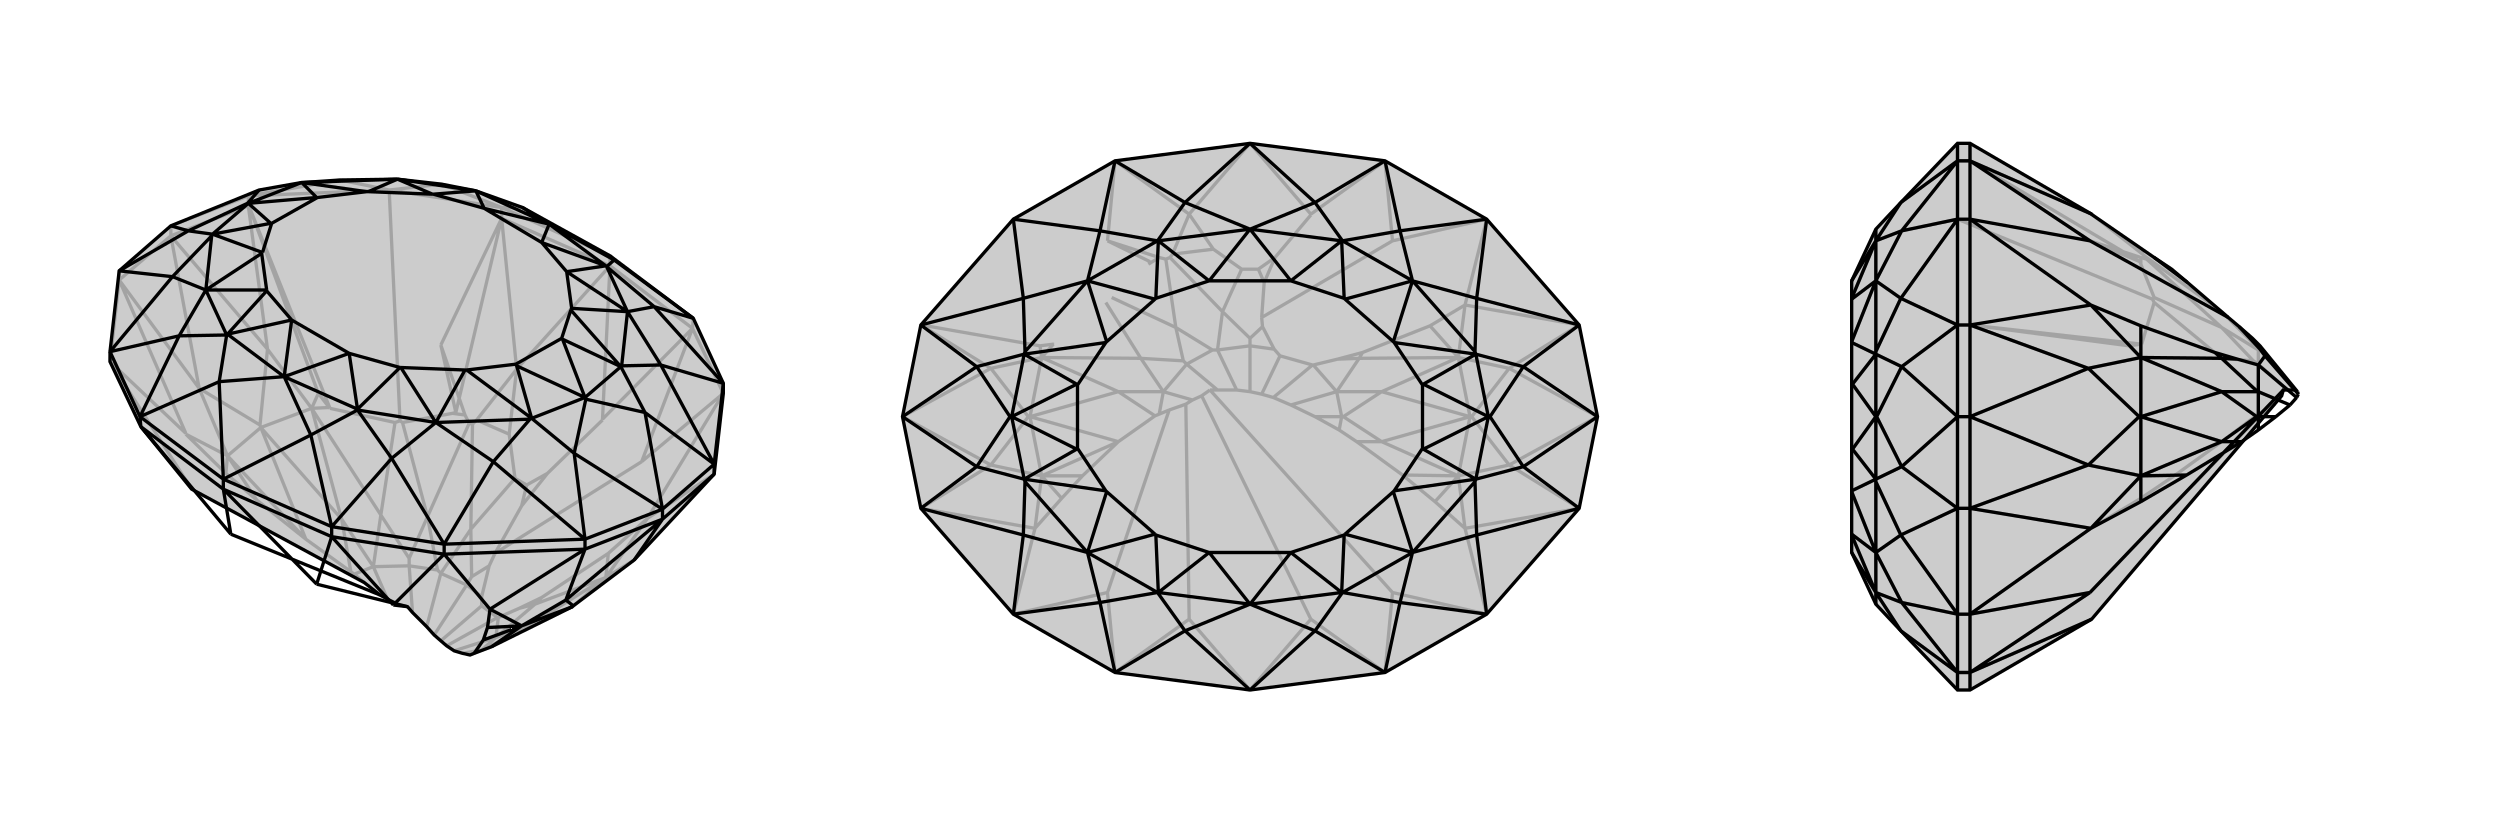 <svg xmlns="http://www.w3.org/2000/svg" viewBox="0 0 3000 1000">
    <g stroke="currentColor" stroke-width="4" fill="none" transform="translate(0 64)">
        <path fill="currentColor" stroke="none" fill-opacity=".2" d="M732,243L627,185L571,165L530,157L477,151L408,152L364,155L362,155L311,164L205,207L143,261L132,358L132,370L169,448L230,523L437,635L456,650L465,655L477,661L489,664L495,671L512,688L521,698L529,705L536,711L545,717L555,720L564,722L569,720L590,712L687,664L688,663L761,608L857,505L868,408L868,396L832,318z" />
<path stroke-opacity=".2" d="M732,243L732,255M832,318L831,330M602,185L602,198M467,164L480,441M298,171L298,183M143,261L143,272M205,207L205,219M602,185L732,243M602,185L467,164M298,171L467,164M298,171L205,207M602,185L627,185M602,185L530,157M467,164L530,157M467,164L408,152M298,171L408,152M298,171L311,164M298,183L205,219M143,272L205,219M299,184L396,426M132,370L143,272M831,330L868,408M602,198L547,431M831,330L732,255M602,198L732,255M732,255L723,439M732,255L620,379M831,330L770,490M831,330L723,439M723,440L657,504M602,198L529,350M602,198L620,379M868,408L777,558M868,408L770,490M770,490L594,600M132,370L223,456M132,370L230,523M857,505L777,558M298,183L299,184M298,183L321,355M299,184L382,408M143,272L239,402M143,272L223,456M223,456L223,457M205,219L321,355M205,219L239,402M723,439L723,440M620,379L611,457M620,379L572,440M547,431L543,432M547,431L529,350M529,350L558,434M777,558L730,600M777,558L727,629M382,408L395,425M382,408L374,426M223,457L271,504M223,457L273,483M761,608L727,629M321,355L374,426M321,355L312,446M239,402L273,483M239,402L312,446M312,446L313,449M657,504L632,518M657,504L626,543M611,457L618,510M572,440L567,445M611,457L572,440M543,432L483,443M558,434L563,444M543,432L558,434M730,600L650,653M730,600L727,629M396,426L474,443M396,426L395,425M395,425L374,426M271,504L308,536M271,504L273,483M687,664L727,629M313,449L374,426M367,583L367,583M313,449L273,483M687,664L633,688M367,583L421,622M313,449L410,559M313,449L367,583M727,629L642,661M727,629L633,688M374,426L457,554M374,426L410,559M308,536L367,583M273,483L308,536M273,483L367,583M650,653L623,666M650,653L642,661M480,441L483,443M480,441L474,443M483,443L513,556M474,443L457,554M567,445L563,444M567,445L565,571M563,444L513,556M632,518L618,510M594,600L626,543M594,600L587,615M632,518L626,543M618,510L565,571M587,615L578,652M587,615L566,628M565,571L529,624M565,571L566,628M566,628L560,638M513,556L491,606M513,556L525,620M623,666L598,677M642,661L595,701M642,661L623,666M457,554L448,616M457,554L491,606M491,606L491,615M590,712L579,716M633,688L579,716M633,688L595,701M595,701L595,701M579,716L578,716M421,622L425,625M410,559L421,622M410,559L448,616M448,616L448,616M578,652L578,663M578,652L560,638M560,638L529,624M560,638L521,698M578,663L597,677M529,705L578,663M529,624L525,620M525,620L491,615M529,624L512,688M598,677L597,677M598,677L595,701M536,711L597,677M491,615L448,616M491,615L495,671M564,722L578,716M595,701L578,716M595,701L545,717M578,716L555,720M437,635L425,625M448,616L425,625M448,616L465,655" />
<path d="M732,243L627,185L571,165L530,157L477,151L408,152L364,155L362,155L311,164L205,207L143,261L132,358L132,370L169,448L230,523L437,635L456,650L465,655L477,661L489,664L495,671L512,688L521,698L529,705L536,711L545,717L555,720L564,722L569,720L590,712L687,664L688,663L761,608L857,505L868,408L868,396L832,318z" />
<path d="M268,511L268,523M398,568L398,580M168,436L169,448M533,589L533,601M702,583L702,595M857,493L857,505M795,547L795,559M398,568L268,511M168,436L268,511M398,568L533,589M168,436L132,358M857,493L868,396M702,583L533,589M857,493L795,547M702,583L795,547M732,243L737,248M268,511L373,458M268,511L263,394M832,318L737,248M832,318L785,304M398,568L373,458M398,568L470,486M168,436L263,394M168,436L215,339M868,396L785,304M868,396L793,374M533,589L470,486M533,589L592,490M132,358L215,339M132,358L207,268M857,493L793,374M857,493L774,431M702,583L592,490M702,583L689,480M143,261L207,268M143,261L226,213M795,547L774,431M795,547L689,480M205,207L226,213M774,431L745,376M774,431L703,415M689,480L638,438M689,480L703,415M703,415L702,413M226,213L255,217M226,213L297,180M311,164L297,180M297,180L298,180M793,374L753,310M793,374L746,375M592,490L523,443M592,490L636,439M207,268L247,284M207,268L254,219M785,304L728,256M785,304L753,310M470,486L429,428M470,486L523,443M215,339L272,338M215,339L247,284M737,248L659,205M737,248L728,256M373,458L341,388M373,458L429,428M263,394L341,388M263,394L272,338M627,185L659,205M659,205L727,255M341,388L429,427M341,388L273,337M659,205L571,165M728,256L753,310M728,256L727,255M429,428L523,443M429,428L429,427M272,338L247,284M272,338L273,337M571,165L477,151M571,165L571,165M702,413L745,376M702,413L638,438M298,180L255,217M298,180L362,155M702,413L675,343M702,413L620,375M298,180L325,204M298,180L380,173M675,343L745,376M675,343L674,342M620,375L638,438M620,375L619,373M325,204L255,217M325,204L326,204M380,173L362,155M380,173L381,173M745,376L746,375M753,310L746,375M745,376L685,308M638,438L636,439M523,443L636,439M638,438L560,380M255,217L254,219M247,284L254,219M255,217L315,239M477,151L364,155M362,155L440,166M753,310L680,262M753,310L686,306M523,443L481,377M523,443L558,380M247,284L320,284M247,284L314,240M477,151L519,169M477,151L442,166M727,255L650,227M727,255L680,262M429,427L419,360M429,427L480,377M273,337L350,320M273,337L320,285M571,165L581,186M571,165L520,169M659,205L650,227M659,205L581,186M341,388L419,360M341,388L350,320M680,262L680,262M481,377L480,377M320,284L320,285M519,169L520,169M674,342L619,373M326,204L381,173M674,342L685,308M619,373L560,380M326,204L315,239M381,173L440,166M685,308L686,306M560,380L558,380M315,239L314,240M440,166L442,166M680,262L686,306M481,377L558,380M320,284L314,240M519,169L442,166M650,227L680,262M419,360L480,377M350,320L320,285M581,186L520,169M650,227L581,186M419,360L350,320M702,595L795,559M857,505L795,559M533,601L702,595M398,580L533,601M398,580L268,523M169,448L268,523M268,523L380,637M268,523L277,577M398,580L472,662M398,580L380,637M380,637L477,661M169,448L277,577M277,577L456,650M533,601L588,667M533,601L472,662M472,662L489,664M702,595L679,656M702,595L588,667M588,667L588,667M795,559L679,656M795,559L761,608M588,667L585,689M588,667L626,687M679,656L626,687M679,656L688,663M585,689L580,704M585,689L626,687M687,664L626,687M580,704L569,720M626,687L580,704M626,687L590,712" />
    </g>
    <g stroke="currentColor" stroke-width="4" fill="none" transform="translate(1000 0)">
        <path fill="currentColor" stroke="none" fill-opacity=".2" d="M500,172L338,193L216,263L105,390L83,500L105,610L216,737L338,807L500,828L662,807L784,737L895,610L917,500L895,390L784,263L662,193z" />
<path stroke-opacity=".2" d="M500,828L573,743M500,828L427,743M500,172L573,257M500,172L427,257M662,807L671,711M662,807L573,743M573,743L442,475M662,193L671,289M662,193L573,257M573,258L530,309M338,193L329,289M338,193L427,257M338,807L329,711M338,807L427,743M427,743L423,485M784,737L758,634M784,737L671,711M671,711L452,468M784,263L758,366M784,263L671,289M671,289L514,381M216,737L242,634M216,737L329,711M329,711L403,492M895,610L811,558M895,610L758,634M758,634L758,634M895,390L811,442M895,390L758,366M105,390L189,442M106,390L248,415M105,610L189,558M105,610L242,634M242,634L242,634M917,500L811,558M917,500L811,442M83,500L189,442M83,500L189,558M573,257L573,258M427,257L456,299M427,257L407,305M380,314L329,289M329,289L391,309M758,634L722,602M758,634L750,571M758,366L716,391M758,366L750,429M248,415L264,413M248,415L250,429M242,634L274,598M242,634L250,571M811,558L750,571M811,558L766,500M811,442L750,429M811,442L766,500M766,500L764,500M189,442L250,429M189,442L234,500M189,558L250,571M189,558L234,500M234,500L236,500M530,309L510,323M530,309L517,339M456,299L490,323M407,305L404,309M456,299L407,305M391,309L399,311M378,317L391,309M722,602L683,570M722,602L750,571M716,391L635,423M716,391L750,429M265,413L264,413M264,413L250,429M274,598L299,571M274,598L250,571M764,500L750,571M764,500L750,429M236,500L250,429M342,530L342,530M236,500L250,571M764,500L658,530M764,500L658,470M342,530L386,499M236,500L342,470M236,500L342,530M683,570L628,530M750,571L683,570M750,571L658,530M750,429L631,430M750,429L658,470M250,429L369,430M250,429L342,470M299,571L342,530M250,571L299,571M250,571L342,530M635,423L605,431M635,423L631,430M334,357L411,393M327,363L369,430M404,309L399,311M404,309L467,374M399,311L411,393M510,323L490,323M514,381L517,339M514,381L515,392M510,323L517,339M490,323L467,374M515,392L529,419M515,392L500,406M467,374L461,420M467,374L500,406M500,406L500,415M411,393L420,433M411,393L455,420M605,431L576,438M631,430L604,470M631,430L605,431M369,430L396,470M369,430L420,433M420,433L424,437M628,530L607,516M658,530L612,500M658,530L628,530M658,470L612,500M658,470L604,470M604,470L604,470M612,500L610,500M386,499L391,497M342,470L386,499M342,470L396,470M396,470L396,470M500,470L514,473M529,419L536,427M529,419L500,415M500,470L484,468M500,415L461,420M500,415L500,470M514,473L528,477M536,427L575,438M514,473L536,427M484,468L461,468M461,420L455,420M455,420L424,437M461,420L484,468M528,477L549,486M576,438L575,438M576,438L604,470M528,477L575,438M442,475L431,480M442,475L452,468M452,468L461,468M424,437L396,470M424,437L461,468M607,516L578,500M607,516L610,500M549,486L578,500M604,470L610,500M604,470L549,486M610,500L578,500M423,485L431,480M423,485L403,492M403,492L391,497M396,470L391,497M396,470L431,480" />
<path d="M500,172L338,193L216,263L105,390L83,500L105,610L216,737L338,807L500,828L662,807L784,737L895,610L917,500L895,390L784,263L662,193z" />
<path d="M500,172L578,243M500,172L422,243M500,828L578,757M500,828L422,757M662,193L578,243M662,193L680,277M662,807L578,757M662,807L680,723M338,807L422,757M338,807L320,723M338,193L422,243M338,193L320,277M784,263L680,277M784,263L772,358M784,737L680,723M784,737L772,642M216,737L320,723M216,737L228,642M216,263L320,277M216,263L228,358M895,390L772,358M895,390L828,440M895,610L772,642M895,610L828,560M105,610L228,642M105,610L172,560M105,390L228,358M105,390L172,440M917,500L828,440M917,500L828,560M83,500L172,560M83,500L172,440M828,440L771,425M828,440L788,500M828,560L771,575M828,560L788,500M788,500L786,500M172,560L229,575M172,560L212,500M172,440L229,425M172,440L212,500M212,500L214,500M772,358L695,337M772,358L770,422M772,642L695,663M772,642L770,578M228,642L305,663M228,642L230,578M228,358L305,337M228,358L230,422M680,277L611,289M680,277L695,337M680,723L611,711M680,723L695,663M320,723L389,711M320,723L305,663M320,277L389,289M320,277L305,337M578,243L500,275M578,243L611,289M578,757L500,725M578,757L611,711M422,757L500,725M422,757L389,711M422,243L500,275M422,243L389,289M500,275L610,289M500,725L610,711M500,725L390,711M500,275L390,289M611,289L695,337M611,289L610,289M611,711L695,663M611,711L610,711M389,711L305,663M389,711L390,711M389,289L305,337M389,289L390,289M786,500L771,425M786,500L771,575M214,500L229,575M214,500L229,425M786,500L708,461M786,500L708,539M214,500L292,539M214,500L292,461M708,461L771,425M708,461L707,462M708,539L771,575M708,539L707,538M292,539L229,575M292,539L293,538M292,461L229,425M292,461L293,462M771,425L770,422M695,337L770,422M771,425L673,411M771,575L770,578M695,663L770,578M771,575L673,589M229,575L230,578M305,663L230,578M229,575L327,589M229,425L230,422M305,337L230,422M229,425L327,411M695,337L614,359M695,337L672,410M695,663L614,641M695,663L672,590M305,663L386,641M305,663L328,590M305,337L386,359M305,337L328,410M610,289L549,337M610,289L613,358M610,711L549,663M610,711L613,642M390,711L451,663M390,711L387,642M390,289L451,337M390,289L387,358M500,275L549,337M500,275L451,337M500,725L549,663M500,725L451,663M614,359L613,358M614,641L613,642M386,641L387,642M386,359L387,358M707,462L707,538M293,538L293,462M707,462L673,411M707,538L673,589M293,538L327,589M293,462L327,411M673,411L672,410M673,589L672,590M327,589L328,590M327,411L328,410M614,359L672,410M614,641L672,590M386,641L328,590M386,359L328,410M549,337L613,358M549,663L613,642M451,663L387,642M451,337L387,358M549,337L451,337M549,663L451,663" />
    </g>
    <g stroke="currentColor" stroke-width="4" fill="none" transform="translate(2000 0)">
        <path fill="currentColor" stroke="none" fill-opacity=".2" d="M281,243L251,275L222,337L222,358L222,359L222,410L222,411L222,462L222,538L222,589L222,590L222,641L222,642L222,663L251,725L281,757L349,828L364,828L510,743L738,475L740,468L745,468L754,468L757,470L712,415L703,406L687,392L674,381L625,339L606,323L585,309L511,258L510,257L364,172L349,172z" />
<path stroke-opacity=".2" d="M349,193L364,193M349,807L364,807M349,263L583,359M349,737L364,737M349,390L364,390M349,610L364,610M349,500L364,500M349,807L349,828M349,193L349,172M349,807L349,737M349,193L349,263M349,610L349,737M349,390L349,263M349,610L349,500M349,390L349,500M349,807L281,757M349,807L282,723M349,193L281,243M349,193L282,277M349,737L282,723M349,737L281,642M349,263L282,277M349,263L281,358M349,610L281,642M349,610L282,560M349,390L281,358M349,390L282,440M349,500L282,560M349,500L282,440M282,560L251,575M282,560L252,500M282,440L251,425M282,440L252,500M252,500L251,500M281,642L251,663M281,642L251,578M281,358L251,337M281,358L251,422M282,723L251,711M282,723L251,663M282,277L251,289M282,277L251,337M281,757L251,711M281,243L251,289M251,725L251,711M251,275L251,289M251,711L251,663M251,711L251,711M251,289L251,337M251,289L251,289M251,500L251,575M251,500L251,425M251,500L223,539M251,500L223,461M223,539L251,575M223,539L222,538M223,461L251,425M223,461L222,462M251,575L251,578M251,663L251,578M251,575L222,589M251,425L251,422M251,337L251,422M251,425L222,411M251,663L222,641M251,663L222,590M251,337L222,359M251,337L222,410M251,711L222,663M251,711L222,642M251,289L222,337M251,289L222,358M364,390L364,500M364,610L364,500M365,390L570,413M364,737L364,610M364,193L568,314M364,807L364,737M364,193L364,172M364,807L364,828M364,193L508,289M364,193L510,257M364,807L508,711M364,807L510,743M364,737L509,634M364,737L508,711M508,711L718,492M364,390L365,390M364,390L506,442M365,390L555,415M364,610L506,558M364,610L509,634M509,634L509,634M364,500L506,442M364,500L506,558M510,257L571,305M568,314L569,317M568,314L508,289M508,289L569,309M555,415L569,413M555,415L569,429M509,634L569,598M509,634L569,571M506,442L569,429M506,442L567,500M506,558L569,571M506,558L567,500M567,500L569,500M571,305L576,309M571,299L571,305M569,317L585,357M569,309L576,311M569,317L569,309M570,413L585,363M570,413L569,413M569,413L569,429M569,598L609,571M569,598L569,571M569,500L569,429M666,530L666,530M569,500L569,571M666,530L707,499M569,500L666,470M569,500L666,530M569,429L666,430M569,429L666,470M609,571L666,530M569,571L609,571M569,571L666,530M583,359L585,357M583,359L585,363M585,357L666,393M585,363L666,430M576,309L576,311M576,309L666,374M576,311L666,393M666,374L712,420M666,393L704,433M666,393L710,420M666,430L709,470M666,430L704,433M704,433L710,437M707,499L710,497M666,470L707,499M666,470L709,470M709,470L710,470M712,415L712,420M712,420L710,420M710,420L710,437M712,420L754,468M710,437L710,470M710,437L745,468M730,485L718,492M718,492L710,497M710,470L710,497M710,470L734,480" />
<path d="M281,243L251,275L222,337L222,358L222,359L222,410L222,411L222,462L222,538L222,589L222,590L222,641L222,642L222,663L251,725L281,757L349,828L364,828L510,743L738,475L740,468L745,468L754,468L757,470L712,415L703,406L687,392L674,381L625,339L606,323L585,309L511,258L510,257L364,172L349,172z" />
<path d="M349,807L364,807M349,193L364,193M349,737L364,737M349,263L364,263M349,610L364,610M349,390L364,390M349,500L364,500M349,193L349,172M349,807L349,828M349,193L349,263M349,807L349,737M349,390L349,263M349,610L349,737M349,390L349,500M349,610L349,500M349,193L281,243M349,193L282,277M349,807L281,757M349,807L282,723M349,263L282,277M349,263L281,358M349,737L282,723M349,737L281,642M349,390L281,358M349,390L282,440M349,610L281,642M349,610L282,560M349,500L282,440M349,500L282,560M282,440L251,425M282,440L252,500M282,560L251,575M282,560L252,500M252,500L251,500M281,358L251,337M281,358L251,422M281,642L251,663M281,642L251,578M282,277L251,289M282,277L251,337M282,723L251,711M282,723L251,663M281,243L251,289M281,757L251,711M251,275L251,289M251,725L251,711M251,289L251,337M251,289L251,289M251,711L251,663M251,711L251,711M251,500L251,425M251,500L251,575M251,500L223,461M251,500L223,539M223,461L251,425M223,461L222,462M223,539L251,575M223,539L222,538M251,425L251,422M251,337L251,422M251,425L222,411M251,575L251,578M251,663L251,578M251,575L222,589M251,337L222,359M251,337L222,410M251,663L222,641M251,663L222,590M251,289L222,337M251,289L222,358M251,711L222,663M251,711L222,642M364,610L364,500M364,390L364,500M364,737L364,610M364,263L364,390M364,807L364,737M364,193L364,263M364,807L364,828M364,193L364,172M364,807L508,711M364,807L510,743M364,193L508,289M364,193L510,257M364,737L509,634M364,737L508,711M508,711L740,468M364,263L509,366M364,263L508,289M508,289L674,381M364,610L506,558M364,610L509,634M509,634L509,634M364,390L506,442M364,390L509,366M364,500L506,558M364,500L506,442M509,634L569,602M509,634L569,571M509,366L569,391M509,366L569,429M506,558L569,571M506,558L567,500M506,442L569,429M506,442L567,500M567,500L569,500M585,309L625,339M569,602L624,570M569,602L569,571M569,391L658,423M569,391L569,429M569,500L569,571M569,500L569,429M569,500L666,530M569,500L666,470M624,570L690,530M569,571L624,570M569,571L666,530M569,429L666,430M569,429L666,470M658,423L685,431M658,423L666,430M687,392L712,419M685,431L710,438M666,430L709,470M666,430L685,431M690,530L710,516M666,530L708,500M666,530L690,530M666,470L708,500M666,470L709,470M709,470L710,470M708,500L710,500M757,470L758,473M712,419L718,427M712,419L712,415M758,473L756,477M718,427L710,438M758,473L718,427M756,477L748,486M710,438L710,438M710,438L710,470M756,477L710,438M710,516L731,500M710,516L710,500M748,486L731,500M710,470L710,500M710,470L748,486M710,500L731,500" />
    </g>
</svg>